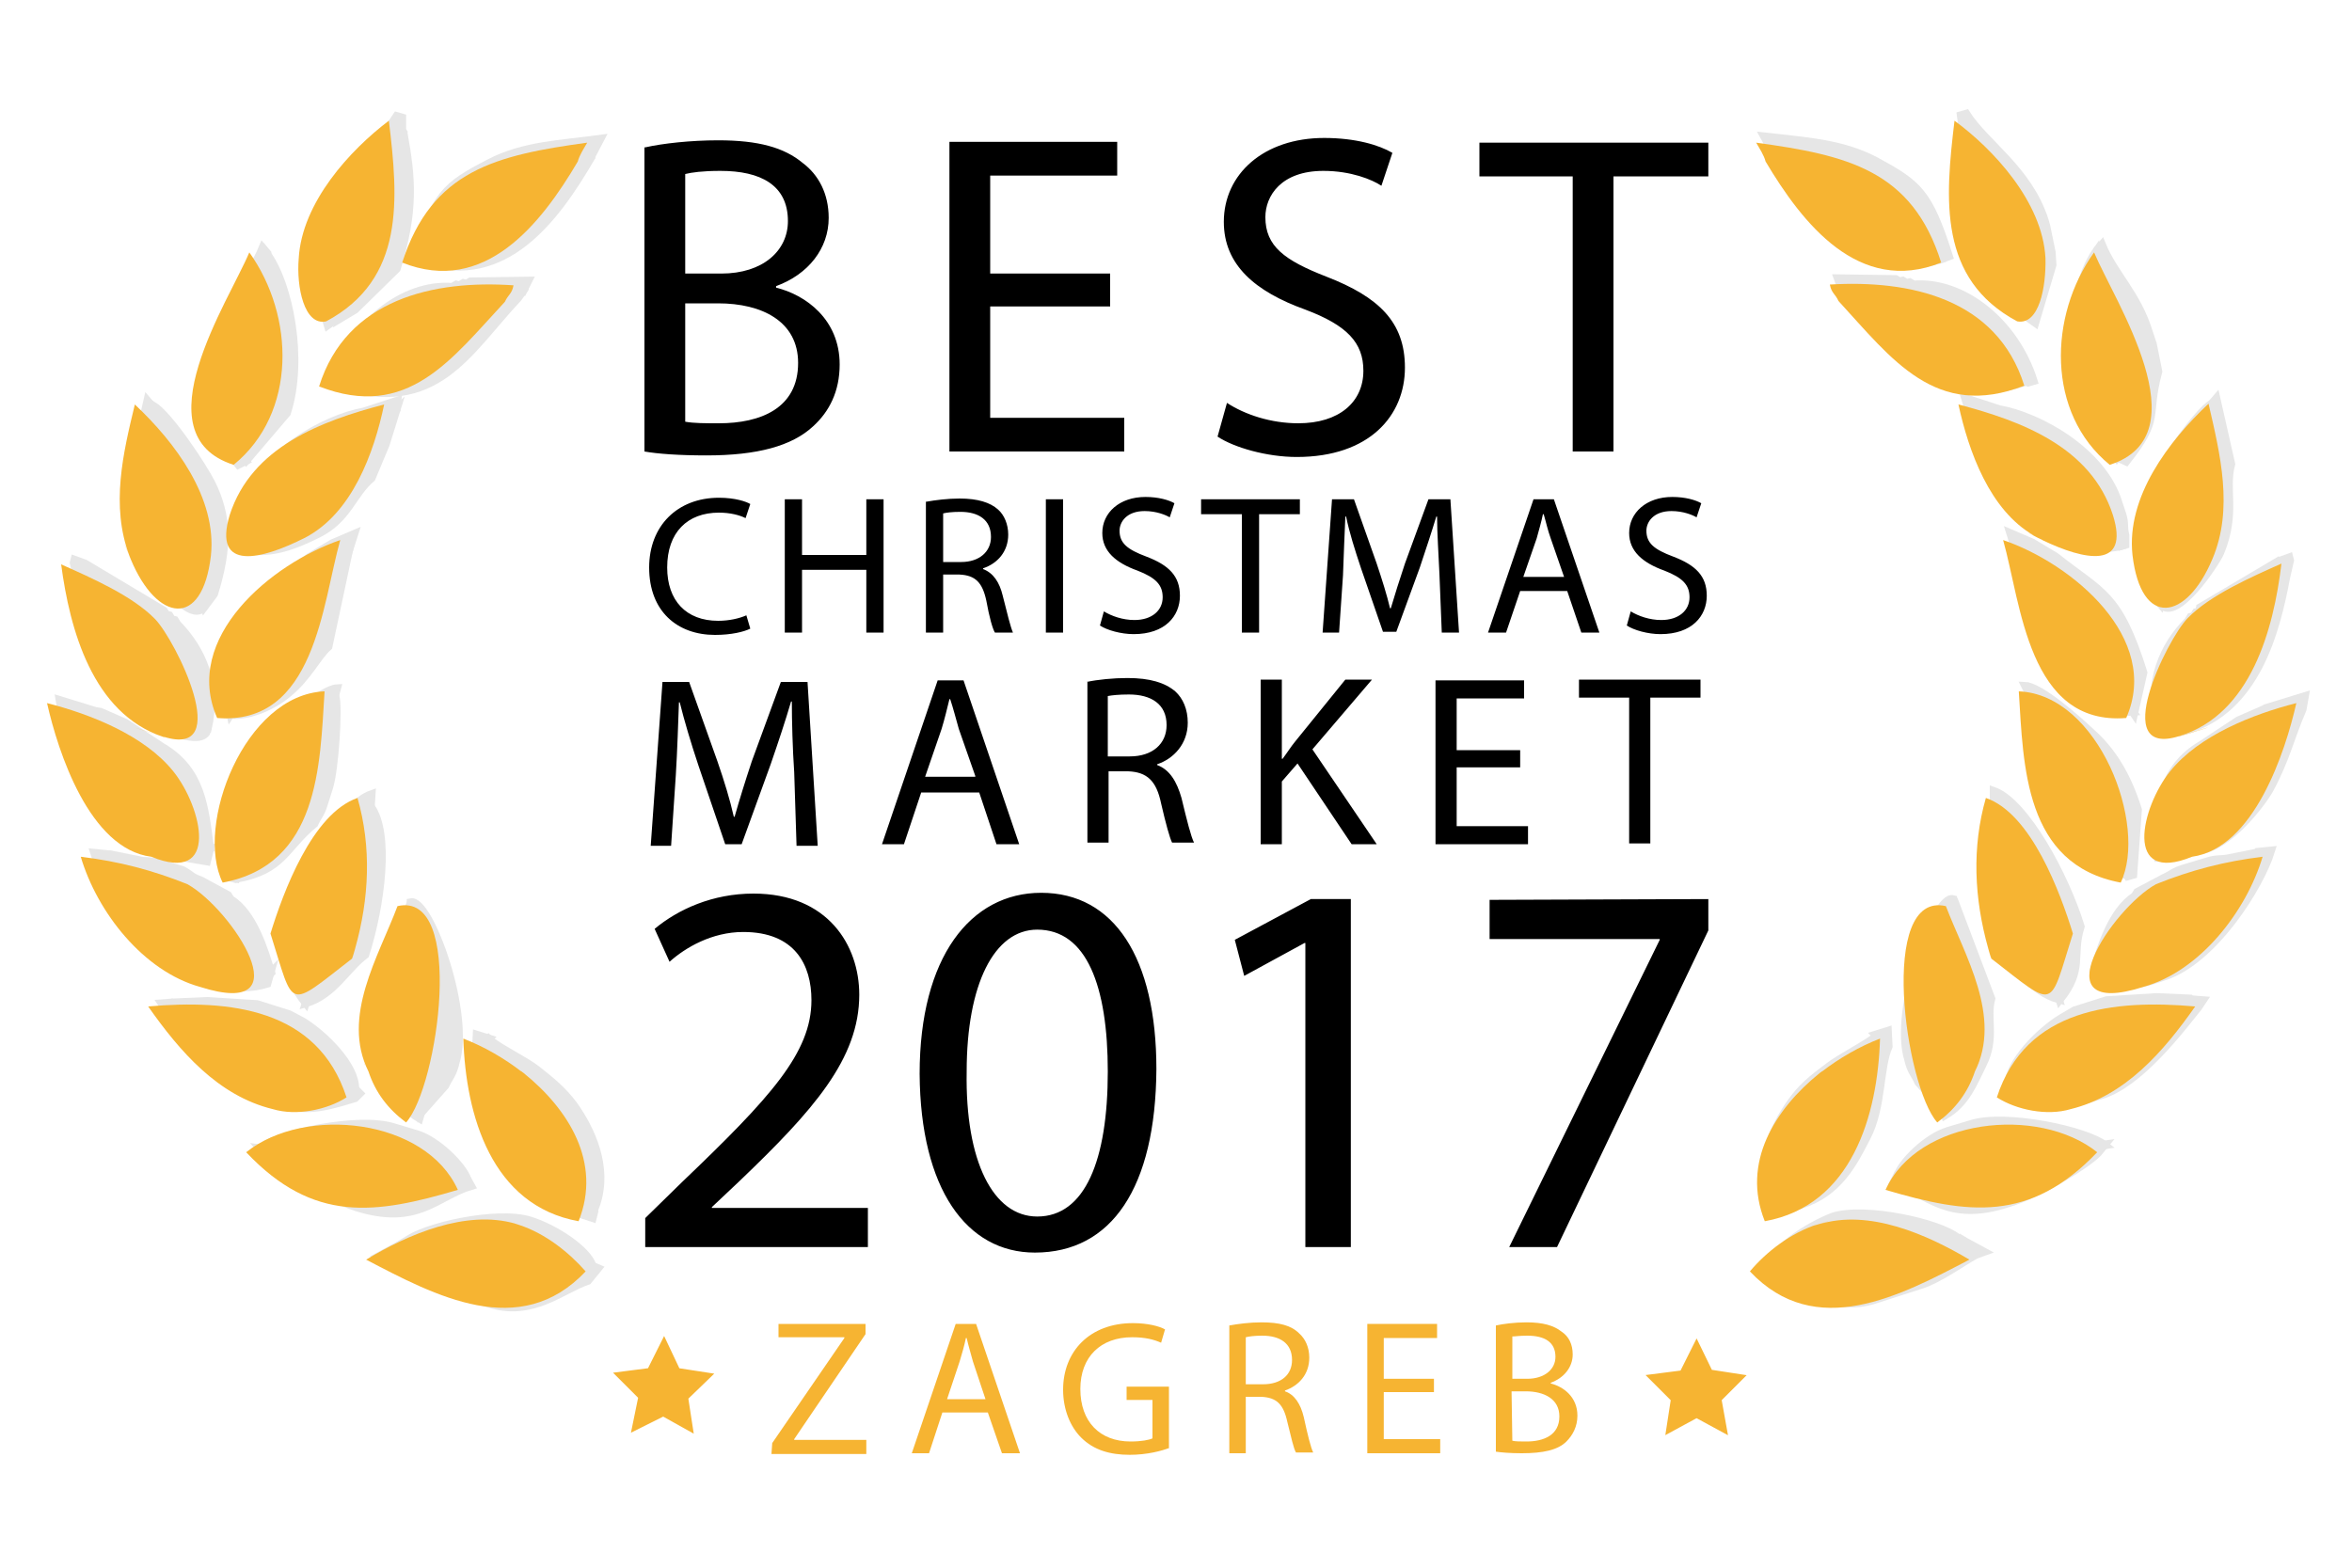 <?xml version="1.0" encoding="UTF-8" standalone="no"?>
<!DOCTYPE svg PUBLIC "-//W3C//DTD SVG 1.1//EN" "http://www.w3.org/Graphics/SVG/1.1/DTD/svg11.dtd">
<svg width="100%" height="100%" viewBox="0 0 300 200" version="1.1" xmlns="http://www.w3.org/2000/svg" xmlns:xlink="http://www.w3.org/1999/xlink" xml:space="preserve" xmlns:serif="http://www.serif.com/" style="fill-rule:evenodd;clip-rule:evenodd;">
    <g id="XMLID_597_" transform="matrix(1,0,0,1,489,-301)">
        <path id="XMLID_631_" d="M-413.5,320.8L-412.4,318.7C-417.5,319.4 -422.2,319.5 -426.6,321.8C-432.2,324.7 -433.5,325.8 -436,334L-434.9,334.4L-434.4,333.5L-413.7,319.9L-413.6,321.1L-413.5,320.8Z" style="fill:rgb(230,230,230);fill-rule:nonzero;stroke:rgb(230,230,230);stroke-width:1px;"/>
        <path id="XMLID_630_" d="M-437.7,317.6L-437.7,316L-438.4,315.8C-440.8,319.6 -446.3,322.8 -448.4,329.4L-448.6,330.1L-449.3,333.5L-449.4,335.1L-447.2,342.5L-445.8,341.5L-445.3,341.2L-444.8,340.9L-444.3,340.6L-443.8,340.3L-444.3,340.6L-444.8,340.9L-445.3,341.2L-445.8,341.5L-438.6,317.3L-437.7,317.6L-437.4,318.1L-437.7,317.6Z" style="fill:rgb(230,230,230);fill-rule:nonzero;stroke:rgb(230,230,230);stroke-width:1px;"/>
        <path id="XMLID_629_" d="M-422.2,338L-422.8,337.5L-445.9,350.1L-446.6,349.9C-444.2,342.3 -437.5,337.1 -431.3,337.6L-430.8,337.3L-430.4,337.4L-429.9,337.1L-429.5,337.2L-429,336.9L-421.6,336.8L-422.2,338Z" style="fill:rgb(230,230,230);fill-rule:nonzero;stroke:rgb(230,230,230);stroke-width:1px;"/>
        <path id="XMLID_628_" d="M-457.6,359.8L-458.6,360.3C-463.1,354.7 -461.2,354.7 -462.7,348.8L-462,345.3L-461.5,343.8C-460,338.9 -457,336.3 -455.5,332.6L-454.9,333.3L-458,359.2L-457.6,359.8Z" style="fill:rgb(230,230,230);fill-rule:nonzero;stroke:rgb(230,230,230);stroke-width:1px;"/>
        <path id="XMLID_627_" d="M-438.4,353.2L-438.3,352.1L-442.6,353.5C-447.6,354.4 -455.7,358.9 -457.8,365.4L-458.3,366.9C-458.7,368.2 -458.5,368.4 -458.7,369.6L-458.7,370.8L-458,371L-438.4,353.2Z" style="fill:rgb(230,230,230);fill-rule:nonzero;stroke:rgb(230,230,230);stroke-width:1px;"/>
        <path id="XMLID_626_" d="M-463,378.5L-469.6,352.8L-470.2,352.1L-472.1,360.5C-471.2,363.9 -472.8,366.7 -470.7,371.8C-470.1,373.1 -465,380.8 -463,378.5Z" style="fill:rgb(230,230,230);fill-rule:nonzero;stroke:rgb(230,230,230);stroke-width:1px;"/>
        <path id="XMLID_625_" d="M-444.5,371.3L-445.1,370.7L-459.6,392.2L-460.8,386.9C-457.6,376.7 -455.5,376.8 -449.6,372.1L-449.1,371.8L-448.6,371.5L-448.1,371.2L-447.6,370.9L-447.1,370.6L-446.6,370.3L-443.8,369.1L-444.5,371.3Z" style="fill:rgb(230,230,230);fill-rule:nonzero;stroke:rgb(230,230,230);stroke-width:1px;"/>
        <path id="XMLID_624_" d="M-462.6,394.1L-462.7,394.5C-463.4,395.4 -465.1,395 -466.4,394.6C-475.3,391.7 -477.8,381.9 -479.1,375L-479.6,372.8L-479.5,372.4L-478.4,372.8L-463.4,394L-462.6,394.1Z" style="fill:rgb(230,230,230);fill-rule:nonzero;stroke:rgb(230,230,230);stroke-width:1px;"/>
        <path id="XMLID_623_" d="M-446.3,389.9L-446,388.8C-448,388.9 -452.8,393.3 -454.4,394.7C-456.9,397 -459,400.1 -460.4,404.6L-459.8,412.9L-459.1,413.1L-446.3,389.9Z" style="fill:rgb(230,230,230);fill-rule:nonzero;stroke:rgb(230,230,230);stroke-width:1px;"/>
        <path id="XMLID_622_" d="M-462.2,409.3L-463,409.5L-479.9,391.5L-476.2,391.9L-481.4,390.3L-481.1,392C-479.5,395.7 -479,398.3 -476.9,402.2C-475.7,404.3 -471.6,409.5 -468,410L-462.6,410.9L-462.2,409.3Z" style="fill:rgb(230,230,230);fill-rule:nonzero;stroke:rgb(230,230,230);stroke-width:1px;"/>
        <path id="XMLID_621_" d="M-454.5,425.1L-455.1,425.7L-476,410.4L-475,410L-477,409.8C-475.6,414.4 -469.6,423.9 -463.3,425.9L-461.8,426.4C-459.3,427.2 -456.8,427.1 -454.9,426.5L-454.5,425.1Z" style="fill:rgb(230,230,230);fill-rule:nonzero;stroke:rgb(230,230,230);stroke-width:1px;"/>
        <path id="XMLID_620_" d="M-441.7,403.9L-450,429C-453.2,425 -451.6,423.3 -452.7,419.6C-450.7,413.1 -445.6,403.7 -441.6,402.3L-441.7,403.9Z" style="fill:rgb(230,230,230);fill-rule:nonzero;stroke:rgb(230,230,230);stroke-width:1px;"/>
        <path id="XMLID_619_" d="M-435.3,443L-436.6,416.1L-441.4,428.8C-440.7,431.3 -442,433.8 -440.3,437.2C-439.1,439.6 -438.2,442.1 -435.5,443.7L-435.3,443Z" style="fill:rgb(230,230,230);fill-rule:nonzero;stroke:rgb(230,230,230);stroke-width:1px;"/>
        <path id="XMLID_618_" d="M-443.7,439.9L-443.1,440.5L-443.7,441.1C-446.1,441.8 -449.4,443 -452.5,442L-455.5,441.1C-460.3,439.6 -465.4,432.9 -467.8,429.9L-468.4,429L-467.1,428.9L-443.7,439.9Z" style="fill:rgb(230,230,230);fill-rule:nonzero;stroke:rgb(230,230,230);stroke-width:1px;"/>
        <path id="XMLID_617_" d="M-413.2,455.6L-427.2,434.1L-426.6,433.5L-428.2,433L-428.3,435C-427.1,437.7 -427.5,442.8 -425.5,446.6C-423.8,449.9 -421.9,453.7 -417.1,455.2L-413.4,456.4L-413.2,455.6Z" style="fill:rgb(230,230,230);fill-rule:nonzero;stroke:rgb(230,230,230);stroke-width:1px;"/>
        <path id="XMLID_616_" d="M-428.9,452.3C-433.3,453.6 -435.7,457.5 -443.6,455C-447,453.9 -453.2,450.4 -455,448.6L-455.9,447.5L-429.4,451.4L-428.9,452.3Z" style="fill:rgb(230,230,230);fill-rule:nonzero;stroke:rgb(230,230,230);stroke-width:1px;"/>
        <path id="XMLID_615_" d="M-413.4,462.5L-439,460.8L-439.3,460.5L-438.2,459.9L-437.7,459.6L-437.2,459.3L-437.7,459.6L-438.2,459.9L-440.6,461.2L-439.5,461.6C-437.7,462.7 -434.8,464.7 -432.6,465.4L-426.7,467.3C-421.1,469.1 -417.3,465.5 -414,464.4L-412.7,462.8L-413.4,462.5Z" style="fill:rgb(230,230,230);fill-rule:nonzero;stroke:rgb(230,230,230);stroke-width:1px;"/>
        <path id="XMLID_614_" d="M-413.6,321.1C-418.2,329 -424.6,337.6 -434.9,334.3L-434.4,333.4L-413.7,319.8L-413.6,321.1Z" style="fill:rgb(230,230,230);fill-rule:nonzero;stroke:rgb(230,230,230);stroke-width:1px;"/>
        <path id="XMLID_613_" d="M-437.5,318.1C-436.5,323.7 -436.1,327.9 -438.4,335.3L-443.7,340.5L-444.2,340.8L-444.7,341.1L-445.2,341.4L-445.7,341.7L-438.5,317.5L-437.8,317.7L-437.5,318.1Z" style="fill:rgb(230,230,230);fill-rule:nonzero;stroke:rgb(230,230,230);stroke-width:1px;"/>
        <path id="XMLID_612_" d="M-452.4,353.7L-457.6,359.8L-458.1,359.2L-455,333.3C-452.1,337.2 -450.2,346.9 -452.4,353.7Z" style="fill:rgb(230,230,230);fill-rule:nonzero;stroke:rgb(230,230,230);stroke-width:1px;"/>
        <path id="XMLID_611_" d="M-422.2,338L-422.9,339C-429.4,345.9 -433.3,354.1 -445.9,350.1L-422.7,337.5L-422.2,338Z" style="fill:rgb(230,230,230);fill-rule:nonzero;stroke:rgb(230,230,230);stroke-width:1px;"/>
        <path id="XMLID_610_" d="M-439.8,357.7L-441.6,362C-444,364 -444.6,367.2 -448.4,369.1C-451,370.4 -454.4,371.9 -457.9,371.1L-458.6,370.9L-457.9,371.1L-438.4,353.2L-439.8,357.7Z" style="fill:rgb(230,230,230);fill-rule:nonzero;stroke:rgb(230,230,230);stroke-width:1px;"/>
        <path id="XMLID_609_" d="M-461.7,376.8C-459.8,370.7 -460,366.8 -462,362.7C-463.1,360.5 -467.4,354 -469.5,352.7L-462.9,378.4L-461.7,376.8Z" style="fill:rgb(230,230,230);fill-rule:nonzero;stroke:rgb(230,230,230);stroke-width:1px;"/>
        <path id="XMLID_608_" d="M-444.5,371.3L-447.1,383.5C-448.5,384.7 -449.7,387.4 -452.3,389.5C-454.1,391 -457,392.4 -459.6,392.2L-445.1,370.7L-444.5,371.3Z" style="fill:rgb(230,230,230);fill-rule:nonzero;stroke:rgb(230,230,230);stroke-width:1px;"/>
        <path id="XMLID_607_" d="M-468.1,378.9L-467.8,379.4L-467.4,379.5L-467.1,380L-466.7,380.1L-466.4,380.6C-463.2,383.9 -461.2,388.4 -462.5,394L-463.2,394L-478.3,372.8L-468.1,378.9Z" style="fill:rgb(230,230,230);fill-rule:nonzero;stroke:rgb(230,230,230);stroke-width:1px;"/>
        <path id="XMLID_606_" d="M-448.9,406.1C-448.4,405 -448.1,404.9 -447.7,403.6L-447,401.4C-446.3,399.1 -445.8,391.5 -446.2,389.8L-458.8,413.1L-459.5,412.9L-458.8,413.1C-452.8,412 -452.7,409.2 -448.9,406.1Z" style="fill:rgb(230,230,230);fill-rule:nonzero;stroke:rgb(230,230,230);stroke-width:1px;"/>
        <path id="XMLID_605_" d="M-473,393.2L-468.3,396.3C-463.2,399.3 -462.9,404.1 -462.2,409.2L-463,409.4L-479.9,391.4L-476.2,391.8L-473,393.2Z" style="fill:rgb(230,230,230);fill-rule:nonzero;stroke:rgb(230,230,230);stroke-width:1px;"/>
        <path id="XMLID_604_" d="M-442.4,422.8C-440.4,416.5 -439.2,407.3 -441.7,403.9L-450,429C-446.4,427.9 -444.9,424.7 -442.4,422.8Z" style="fill:rgb(230,230,230);fill-rule:nonzero;stroke:rgb(230,230,230);stroke-width:1px;"/>
        <path id="XMLID_603_" d="M-463.4,413.3L-459.9,415.2L-459.6,415.7C-456.7,417.5 -455.3,422.1 -454.4,425.1L-455,425.7L-475.9,410.4L-474.9,410L-471.4,410.7C-470.2,411 -470,410.7 -468.7,411.1L-465.7,412C-464.6,412.6 -464.6,412.9 -463.4,413.3Z" style="fill:rgb(230,230,230);fill-rule:nonzero;stroke:rgb(230,230,230);stroke-width:1px;"/>
        <path id="XMLID_602_" d="M-432.2,439.5L-435.3,443L-436.6,416.1C-434.2,415.6 -428.9,430.4 -430.9,436.6L-431,437C-431.4,438.3 -431.7,438.4 -432.2,439.5Z" style="fill:rgb(230,230,230);fill-rule:nonzero;stroke:rgb(230,230,230);stroke-width:1px;"/>
        <path id="XMLID_601_" d="M-412.9,454.5L-413.3,455.6L-427.3,434.1L-426.7,433.5C-425.7,434.5 -422,436.3 -420.6,437.4C-418.7,438.9 -417.2,440.1 -415.8,442C-413.6,445.1 -411.4,449.8 -412.9,454.5Z" style="fill:rgb(230,230,230);fill-rule:nonzero;stroke:rgb(230,230,230);stroke-width:1px;"/>
        <path id="XMLID_600_" d="M-450.4,431.3C-447.6,433 -443.6,437 -443.7,439.9L-467.1,428.9L-462.6,428.7L-456.2,429.1L-452.1,430.4L-450.4,431.3Z" style="fill:rgb(230,230,230);fill-rule:nonzero;stroke:rgb(230,230,230);stroke-width:1px;"/>
        <path id="XMLID_599_" d="M-429.4,451.4C-430,449.7 -433.2,446.5 -435.8,445.7L-438.8,444.8C-443.3,443.4 -453.5,445.6 -455.9,447.5L-429.4,451.4Z" style="fill:rgb(230,230,230);fill-rule:nonzero;stroke:rgb(230,230,230);stroke-width:1px;"/>
        <path id="XMLID_598_" d="M-413.4,462.5C-414.1,460.4 -418.2,457.7 -421.4,456.7C-425.6,455.4 -435,457.5 -437.3,459.4L-437.8,459.7L-438.3,460L-439.4,460.6L-439.1,460.9L-413.4,462.5Z" style="fill:rgb(230,230,230);fill-rule:nonzero;stroke:rgb(230,230,230);stroke-width:1px;"/>
    </g>
    <g transform="matrix(1,0,0,1,489,-301)">
        <path d="M-450.9,334C-451.2,337.6 -450.2,342.6 -447.4,342C-437.3,336.6 -438.2,326.4 -439.4,316.4C-444.3,320.1 -450.5,326.8 -450.9,334ZM-459.2,360.3C-451.1,353.7 -451.4,341.3 -457.2,333.2C-459.8,339.4 -471.2,356.5 -459.2,360.3ZM-471.8,352.6C-473.3,358.8 -474.9,365.5 -472.5,371.9C-473,370.8 -473.7,368.9 -472.3,372.4C-469,380.3 -463.2,381.3 -462.1,371.9C-461.3,364.5 -466.7,357.4 -471.8,352.6ZM-461.3,392.6C-448.8,393.6 -447.9,378 -445.6,369.9C-454.4,372.9 -465.8,382.4 -461.3,392.6ZM-468.2,395C-469.3,394.6 -475.6,392.6 -468.2,395C-468,395.1 -468,395.1 -468.1,395C-459.1,397.8 -466.6,382.7 -469.2,380C-472.1,377 -477.4,374.7 -481.2,373C-480.1,381.3 -477.2,392 -468.2,395Z" style="fill:rgb(246,180,50);fill-rule:nonzero;"/>
    </g>
    <g transform="matrix(1,0,0,1,489,-301)">
        <path d="M-460.6,413.6C-448.3,411.3 -448.2,398.7 -447.6,389.2C-457.8,389.6 -464.2,406.3 -460.6,413.6Z" style="fill:rgb(246,180,50);fill-rule:nonzero;"/>
    </g>
    <g transform="matrix(1,0,0,1,489,-301)">
        <path d="M-469.7,410.3C-460.9,413.9 -463.2,404 -466.9,399.4C-470.6,394.8 -477.5,392.1 -483,390.7C-481.6,396.9 -477.6,409.3 -469.7,410.3ZM-478.7,410.3C-476.6,417.4 -470.7,424.9 -463.5,426.9C-450,431.2 -459.5,416.9 -465.1,413.8C-469.6,412 -473.8,410.9 -478.7,410.3Z" style="fill:rgb(246,180,50);fill-rule:nonzero;"/>
    </g>
    <g transform="matrix(1,0,0,1,489,-301)">
        <path d="M-442,437.7C-442.1,437.6 -442.1,437.5 -442.2,437.3" style="fill:none;fill-rule:nonzero;"/>
    </g>
    <g transform="matrix(1,0,0,1,489,-301)">
        <path d="M-442.2,437.3C-442.3,437.2 -442.3,437.1 -442.4,436.9C-442.3,437.1 -442.3,437.2 -442.2,437.3ZM-442.4,437C-442.6,436.4 -442.6,436.6 -442.4,437Z" style="fill:rgb(246,180,50);fill-rule:nonzero;"/>
    </g>
    <g transform="matrix(1,0,0,1,489,-301)">
        <path d="M-437.2,444.2C-433.1,439.6 -429.6,414.6 -438.3,416.6C-440.7,423 -445.5,430.7 -442,437.7C-441.1,440.4 -439.5,442.5 -437.2,444.2ZM-454.2,442.5C-451.2,443.4 -447.3,442.6 -444.8,441C-448.5,429.6 -459.8,428.5 -470.1,429.4C-466.1,435.1 -461.2,440.8 -454.2,442.5ZM-430.6,452.8C-434.7,443.7 -450.1,442 -457.6,448C-449,457.1 -441.1,455.9 -430.6,452.8ZM-437.7,334.5C-427.2,338.7 -420,329.6 -415.3,321.6C-415.1,320.8 -414.5,319.9 -414.1,319.2C-425.7,320.8 -433.9,322.7 -437.7,334.5ZM-448.3,350.3C-437,354.7 -431.4,346.8 -424.6,339.5C-424.2,338.6 -423.7,338.5 -423.5,337.4C-433.6,336.7 -444.8,339.1 -448.3,350.3ZM-459.7,366.7C-461.9,374 -455.6,372.4 -450.1,369.6C-444.1,366.5 -441.3,358.8 -440,352.6C-448,354.7 -456.9,358 -459.7,366.7ZM-450.1,369.6C-452.6,370.9 -446.2,367.6 -450.1,369.6ZM-454.5,420.1C-451.4,429.9 -452.5,429.8 -444.1,423.3C-443.9,422.8 -443.8,422.3 -443.7,422C-441.9,415.6 -441.6,409.1 -443.4,402.8C-449.2,404.8 -452.9,414.9 -454.5,420.1ZM-415.2,456.8C-412.2,449.3 -416.5,442.5 -422.2,437.9C-422.6,437.6 -422.6,437.6 -422.5,437.7C-424.7,436 -427.3,434.5 -429.9,433.5C-429.6,443.3 -426.3,454.8 -415.2,456.8ZM-414.3,463.2C-416.4,460.8 -419.4,458.4 -422.7,457.3L-423,457.2C-425.2,456.5 -424.3,456.8 -423.3,457.1C-429.6,455.3 -437,458.5 -442.3,461.7C-433.5,466.3 -422.7,472.1 -414.3,463.2Z" style="fill:rgb(246,180,50);fill-rule:nonzero;"/>
    </g>
    <g id="XMLID_347_" transform="matrix(1,0,0,1,489,-301)">
        <path id="XMLID_111_" d="M-262.9,320.4L-262.8,320.8L-262.7,319.6L-242,333.2L-241.5,334.1L-240.4,333.7C-243,325.5 -244.3,324.5 -249.8,321.5C-254.2,319.2 -258.9,319 -264,318.4L-262.9,320.4Z" style="fill:rgb(230,230,230);fill-rule:nonzero;stroke:rgb(230,230,230);stroke-width:1px;"/>
        <path id="XMLID_110_" d="M-238.7,317.2L-239,317.7L-238.7,317.2L-238,317L-230.8,341.2L-231.3,340.9L-231.8,340.6L-232.3,340.3L-232.8,340L-230.8,341.2L-229.4,342.2L-227.2,334.8L-227.3,333.2L-228,329.8L-228.2,329.1C-230.3,322.6 -235.8,319.3 -238.2,315.5L-238.9,315.7L-238.7,317.2Z" style="fill:rgb(230,230,230);fill-rule:nonzero;stroke:rgb(230,230,230);stroke-width:1px;"/>
        <path id="XMLID_109_" d="M-254.2,337.6L-254.6,336.5L-247.2,336.6L-246.7,336.9L-246.3,336.8L-245.8,337.1L-245.4,337L-244.9,337.3C-238.7,336.8 -232,342 -229.6,349.6L-230.3,349.8L-253.5,337.2L-254.2,337.6Z" style="fill:rgb(230,230,230);fill-rule:nonzero;stroke:rgb(230,230,230);stroke-width:1px;"/>
        <path id="XMLID_108_" d="M-218.9,359.4L-218.4,358.8L-221.5,332.9L-220.9,332.2C-219.4,335.9 -216.4,338.5 -214.9,343.4L-214.4,344.9L-213.7,348.4C-215.3,354.3 -213.3,354.2 -217.8,359.9L-218.9,359.4Z" style="fill:rgb(230,230,230);fill-rule:nonzero;stroke:rgb(230,230,230);stroke-width:1px;"/>
        <path id="XMLID_107_" d="M-238,352.9L-218.6,370.7L-217.9,370.5L-217.9,369.3C-218.2,368.1 -217.9,367.9 -218.3,366.6L-218.8,365.1C-220.8,358.6 -228.9,354.1 -234,353.2L-238.3,351.8L-238,352.9Z" style="fill:rgb(230,230,230);fill-rule:nonzero;stroke:rgb(230,230,230);stroke-width:1px;"/>
        <path id="XMLID_106_" d="M-213.4,378.1C-211.4,380.5 -206.3,372.7 -205.8,371.5C-203.7,366.4 -205.3,363.5 -204.4,360.2L-206.3,351.8L-206.9,352.5L-213.4,378.1Z" style="fill:rgb(230,230,230);fill-rule:nonzero;stroke:rgb(230,230,230);stroke-width:1px;"/>
        <path id="XMLID_105_" d="M-232,370.9L-232.6,369L-229.8,370.2L-226.8,372C-220.9,376.7 -218.8,376.6 -215.6,386.8L-216.8,392.1L-231.3,370.6L-232,370.9Z" style="fill:rgb(230,230,230);fill-rule:nonzero;stroke:rgb(230,230,230);stroke-width:1px;"/>
        <path id="XMLID_103_" d="M-213.8,393.7L-213.1,393.7L-198.1,372.5L-197,372.1L-196.9,372.5L-197.4,374.7C-198.7,381.6 -201.2,391.4 -210,394.1C-211.3,394.5 -213,394.9 -213.7,394L-213.8,393.7Z" style="fill:rgb(230,230,230);fill-rule:nonzero;stroke:rgb(230,230,230);stroke-width:1px;"/>
        <path id="XMLID_102_" d="M-230.2,389.5L-217.6,412.8L-216.9,412.6L-216.3,404.3C-217.7,399.8 -219.7,396.7 -222.3,394.4C-223.9,392.9 -228.7,388.6 -230.7,388.5L-230.2,389.5Z" style="fill:rgb(230,230,230);fill-rule:nonzero;stroke:rgb(230,230,230);stroke-width:1px;"/>
        <path id="XMLID_101_" d="M-214.3,408.9L-213.8,410.4L-208.4,409.5C-204.8,409 -200.7,403.8 -199.5,401.7C-197.4,397.8 -196.9,395.2 -195.3,391.5L-195,389.8L-200.2,391.4L-196.5,391L-213.4,409L-214.3,408.9Z" style="fill:rgb(230,230,230);fill-rule:nonzero;stroke:rgb(230,230,230);stroke-width:1px;"/>
        <path id="XMLID_100_" d="M-221.9,424.7L-221.4,426.2C-219.5,426.8 -217.1,426.9 -214.5,426.1L-213,425.6C-206.7,423.6 -200.7,414.1 -199.3,409.5L-201.3,409.7L-200.3,410.1L-221.3,425.3L-221.9,424.7Z" style="fill:rgb(230,230,230);fill-rule:nonzero;stroke:rgb(230,230,230);stroke-width:1px;"/>
        <path id="XMLID_99_" d="M-234.7,403.5L-234.7,401.9C-230.7,403.3 -225.6,412.7 -223.6,419.2C-224.8,423 -223.1,424.6 -226.3,428.6L-234.7,403.5Z" style="fill:rgb(230,230,230);fill-rule:nonzero;stroke:rgb(230,230,230);stroke-width:1px;"/>
        <path id="XMLID_98_" d="M-241.1,442.6L-240.9,443.3C-238.2,441.7 -237.3,439.2 -236.1,436.8C-234.4,433.4 -235.7,430.9 -235,428.4L-239.8,415.7L-241.1,442.6Z" style="fill:rgb(230,230,230);fill-rule:nonzero;stroke:rgb(230,230,230);stroke-width:1px;"/>
        <path id="XMLID_97_" d="M-232.7,439.5L-209.3,428.5L-208,428.6L-208.6,429.5C-211,432.5 -216.1,439.2 -220.9,440.7L-223.9,441.6C-227.1,442.6 -230.4,441.4 -232.7,440.7L-233.3,440.1L-232.7,439.5Z" style="fill:rgb(230,230,230);fill-rule:nonzero;stroke:rgb(230,230,230);stroke-width:1px;"/>
        <path id="XMLID_96_" d="M-263.2,455.2L-263,455.9L-259.3,454.7C-254.5,453.2 -252.6,449.4 -250.9,446.1C-248.9,442.3 -249.3,437.2 -248.1,434.5L-248.2,432.5L-249.8,433L-249.2,433.6L-263.2,455.2Z" style="fill:rgb(230,230,230);fill-rule:nonzero;stroke:rgb(230,230,230);stroke-width:1px;"/>
        <path id="XMLID_95_" d="M-247.5,451.9L-247,450.9L-220.5,447L-221.4,448.1C-223.2,449.9 -229.4,453.5 -232.8,454.5C-240.7,457.1 -243.2,453.2 -247.5,451.9Z" style="fill:rgb(230,230,230);fill-rule:nonzero;stroke:rgb(230,230,230);stroke-width:1px;"/>
        <path id="XMLID_94_" d="M-263.1,462.1L-263.8,462.3L-262.5,463.9C-259.2,465 -255.3,468.6 -249.8,466.8L-243.9,464.9C-241.7,464.2 -238.8,462.1 -237,461.1L-235.9,460.7L-238.3,459.4L-238.8,459.1L-239.3,458.8L-238.3,459.4L-237.2,460L-237.5,460.3L-263.1,462.1Z" style="fill:rgb(230,230,230);fill-rule:nonzero;stroke:rgb(230,230,230);stroke-width:1px;"/>
        <path id="XMLID_93_" d="M-262.8,320.8L-262.7,319.6L-242,333.2L-241.5,334.1C-251.8,337.2 -258.2,328.6 -262.8,320.8Z" style="fill:rgb(230,230,230);fill-rule:nonzero;stroke:rgb(230,230,230);stroke-width:1px;"/>
        <path id="XMLID_92_" d="M-238.9,317.7L-238.6,317.2L-237.9,317L-230.7,341.2L-231.2,340.9L-231.7,340.6L-232.2,340.3L-232.7,340L-238,334.8C-240.3,327.5 -240,323.4 -238.9,317.7Z" style="fill:rgb(230,230,230);fill-rule:nonzero;stroke:rgb(230,230,230);stroke-width:1px;"/>
        <path id="XMLID_91_" d="M-224.1,353.3C-226.2,346.5 -224.3,336.8 -221.6,333L-218.5,358.9L-219,359.5L-224.1,353.3Z" style="fill:rgb(230,230,230);fill-rule:nonzero;stroke:rgb(230,230,230);stroke-width:1px;"/>
        <path id="XMLID_90_" d="M-254.2,337.6L-253.6,337.1L-230.5,349.7C-243.2,353.7 -247,345.6 -253.5,338.6L-254.2,337.6Z" style="fill:rgb(230,230,230);fill-rule:nonzero;stroke:rgb(230,230,230);stroke-width:1px;"/>
        <path id="XMLID_89_" d="M-236.6,357.3L-238,352.9L-218.6,370.7L-217.9,370.5L-218.6,370.7C-222.1,371.5 -225.5,370 -228.1,368.7C-231.9,366.7 -232.5,363.6 -234.9,361.6L-236.6,357.3Z" style="fill:rgb(230,230,230);fill-rule:nonzero;stroke:rgb(230,230,230);stroke-width:1px;"/>
        <path id="XMLID_88_" d="M-214.7,376.5L-213.4,378.1L-206.8,352.4C-208.9,353.7 -213.2,360.2 -214.3,362.4C-216.5,366.5 -216.7,370.3 -214.7,376.5Z" style="fill:rgb(230,230,230);fill-rule:nonzero;stroke:rgb(230,230,230);stroke-width:1px;"/>
        <path id="XMLID_87_" d="M-232,370.9L-231.4,370.3L-216.9,391.8C-219.5,392 -222.3,390.6 -224.2,389.1C-226.8,387 -228,384.3 -229.4,383.1L-232,370.9Z" style="fill:rgb(230,230,230);fill-rule:nonzero;stroke:rgb(230,230,230);stroke-width:1px;"/>
        <path id="XMLID_86_" d="M-208.4,378.5L-198.1,372.4L-213.1,393.6L-213.8,393.6C-215.1,388 -213.1,383.4 -209.9,380.2L-209.6,379.7L-209.2,379.6L-208.9,379.1L-208.5,379L-208.4,378.5Z" style="fill:rgb(230,230,230);fill-rule:nonzero;stroke:rgb(230,230,230);stroke-width:1px;"/>
        <path id="XMLID_85_" d="M-227.5,405.7C-223.8,408.8 -223.7,411.6 -217.5,412.7L-216.8,412.5L-217.5,412.7L-230.1,389.4C-230.5,391.1 -230,398.7 -229.3,401L-228.6,403.2C-228.3,404.5 -228,404.6 -227.5,405.7Z" style="fill:rgb(230,230,230);fill-rule:nonzero;stroke:rgb(230,230,230);stroke-width:1px;"/>
        <path id="XMLID_84_" d="M-203.5,392.9L-200.3,391.5L-196.6,391.1L-213.5,409.1L-214.3,408.9C-213.6,403.8 -213.3,399 -208.2,396L-203.5,392.9Z" style="fill:rgb(230,230,230);fill-rule:nonzero;stroke:rgb(230,230,230);stroke-width:1px;"/>
        <path id="XMLID_83_" d="M-234,422.4C-231.5,424.3 -230,427.5 -226.4,428.5L-234.7,403.4C-237.2,407 -236,416.1 -234,422.4Z" style="fill:rgb(230,230,230);fill-rule:nonzero;stroke:rgb(230,230,230);stroke-width:1px;"/>
        <path id="XMLID_82_" d="M-213,413C-211.9,412.5 -211.8,412.2 -210.5,411.8L-207.5,410.9C-206.2,410.5 -206,410.7 -204.8,410.5L-201.3,409.8L-200.3,410.2L-221.3,425.3L-221.9,424.7C-221,421.7 -219.6,417.2 -216.7,415.3L-216.4,414.8L-213,413Z" style="fill:rgb(230,230,230);fill-rule:nonzero;stroke:rgb(230,230,230);stroke-width:1px;"/>
        <path id="XMLID_81_" d="M-244.3,439.1C-244.8,438 -245.1,437.9 -245.5,436.6L-245.6,436.2C-247.6,429.9 -242.2,415.1 -239.9,415.7L-241.2,442.6L-244.3,439.1Z" style="fill:rgb(230,230,230);fill-rule:nonzero;stroke:rgb(230,230,230);stroke-width:1px;"/>
        <path id="XMLID_80_" d="M-263.5,454.1C-265,449.4 -262.7,444.7 -260.6,441.7C-259.2,439.7 -257.8,438.6 -255.8,437.1C-254.4,436 -250.7,434.1 -249.7,433.2L-249.1,433.8L-263.1,455.3L-263.5,454.1Z" style="fill:rgb(230,230,230);fill-rule:nonzero;stroke:rgb(230,230,230);stroke-width:1px;"/>
        <path id="XMLID_79_" d="M-226.1,430.9L-224.4,429.9L-220.3,428.6L-213.9,428.2L-209.4,428.4L-232.8,439.4C-232.8,436.6 -228.9,432.6 -226.1,430.9Z" style="fill:rgb(230,230,230);fill-rule:nonzero;stroke:rgb(230,230,230);stroke-width:1px;"/>
        <path id="XMLID_78_" d="M-247,451L-220.5,447.1C-222.9,445.2 -233.2,443 -237.6,444.4L-240.6,445.3C-243.2,446.1 -246.4,449.2 -247,451Z" style="fill:rgb(230,230,230);fill-rule:nonzero;stroke:rgb(230,230,230);stroke-width:1px;"/>
        <path id="XMLID_77_" d="M-263.1,462.1L-237.5,460.4L-237.2,460.1L-238.3,459.5L-238.8,459.2L-239.3,458.9C-241.6,457 -251.1,454.9 -255.2,456.2C-258.3,457.4 -262.3,460 -263.1,462.1Z" style="fill:rgb(230,230,230);fill-rule:nonzero;stroke:rgb(230,230,230);stroke-width:1px;"/>
    </g>
    <g transform="matrix(1,0,0,1,489,-301)">
        <path d="M-239.7,316.4C-240.9,326.4 -241.8,336.6 -231.7,342C-228.9,342.5 -228,337.6 -228.1,333.9C-228.5,326.7 -234.8,320 -239.7,316.4ZM-219.9,360.3C-208,356.5 -219.3,339.4 -221.9,333.2C-227.7,341.3 -228,353.7 -219.9,360.3ZM-206.8,372.3C-207.3,373.5 -204.7,367.3 -206.8,372.3Z" style="fill:rgb(246,180,50);fill-rule:nonzero;"/>
    </g>
    <g transform="matrix(1,0,0,1,489,-301)">
        <path d="M-207.3,352.5C-212.4,357.3 -217.8,364.4 -217,371.8C-215.9,381.2 -210.1,380.2 -206.8,372.3C-204.1,365.9 -205.8,359 -207.3,352.5ZM-233.5,369.9C-231.2,378 -230.3,393.6 -217.8,392.6C-213.3,382.4 -224.7,372.9 -233.5,369.9ZM-198,372.9C-201.8,374.6 -207.1,376.9 -210,379.9C-212.6,382.6 -220.1,397.8 -211,394.9C-201.9,392.1 -199,381.3 -198,372.9Z" style="fill:rgb(246,180,50);fill-rule:nonzero;"/>
    </g>
    <g transform="matrix(1,0,0,1,489,-301)">
        <path d="M-211,394.9C-212.3,395.4 -202.2,392.2 -211,394.9ZM-231.5,389.2C-230.9,398.7 -230.8,411.3 -218.5,413.6C-215,406.3 -221.3,389.6 -231.5,389.2Z" style="fill:rgb(246,180,50);fill-rule:nonzero;"/>
    </g>
    <g transform="matrix(1,0,0,1,489,-301)">
        <path d="M-212.2,399.4C-215.9,404 -218.2,413.9 -209.4,410.3C-201.5,409.2 -197.5,396.9 -196.1,390.7C-201.6,392.1 -208.5,394.8 -212.2,399.4ZM-200.4,410.3C-205.3,410.9 -209.5,412 -214,413.8C-219.6,416.9 -229.1,431.2 -215.6,426.9C-208.4,424.9 -202.5,417.3 -200.4,410.3ZM-241.9,444.2C-239.6,442.5 -238,440.4 -237.1,437.7C-233.6,430.7 -238.4,422.9 -240.8,416.6C-249.5,414.6 -246,439.6 -241.9,444.2Z" style="fill:rgb(246,180,50);fill-rule:nonzero;"/>
    </g>
    <g transform="matrix(1,0,0,1,489,-301)">
        <path d="M-236.6,436.7C-236.6,436.8 -236.7,436.8 -236.7,437C-236.7,436.8 -236.6,436.8 -236.6,436.7ZM-236.6,436.7C-236.6,436.6 -236.5,436.6 -236.6,436.7Z" style="fill:rgb(246,180,50);fill-rule:nonzero;"/>
    </g>
    <g transform="matrix(1,0,0,1,489,-301)">
        <path d="M-236.7,437C-236.8,437.1 -236.8,437.2 -236.9,437.4" style="fill:none;fill-rule:nonzero;"/>
    </g>
    <g transform="matrix(1,0,0,1,489,-301)">
        <path d="M-209,429.4C-219.3,428.5 -230.6,429.6 -234.3,441C-231.8,442.6 -227.9,443.4 -224.9,442.5C-217.9,440.8 -213,435.1 -209,429.4ZM-221.5,448C-229,442 -244.4,443.7 -248.5,452.8C-238,455.9 -230.1,457 -221.5,448ZM-265,319.2C-264.6,319.9 -264,320.8 -263.8,321.6C-259.1,329.5 -251.9,338.7 -241.4,334.5C-245.1,322.7 -253.4,320.8 -265,319.2ZM-255.6,337.3C-255.4,338.4 -254.9,338.5 -254.5,339.4C-247.7,346.8 -242.1,354.6 -230.8,350.2C-234.3,339 -245.5,336.7 -255.6,337.3ZM-229.6,369.3C-230.4,368.9 -231,368.6 -229.1,369.6C-228.5,369.9 -228.4,369.9 -228.5,369.9C-223.1,372.5 -217.3,373.7 -219.5,366.7C-222.3,358 -231.2,354.7 -239.2,352.6C-237.9,358.6 -235.2,366.1 -229.6,369.3ZM-235.7,402.8C-237.5,409.1 -237.2,415.6 -235.4,422C-235.3,422.3 -235.2,422.8 -235,423.3C-226.6,429.8 -227.7,429.9 -224.6,420.1C-226.2,414.9 -229.9,404.8 -235.7,402.8ZM-256.9,437.9C-262.6,442.5 -266.9,449.3 -263.9,456.8C-252.8,454.8 -249.5,443.3 -249.2,433.5C-251.8,434.5 -254.4,436 -256.6,437.7C-256.5,437.6 -256.5,437.6 -256.9,437.9ZM-237.8,461.7C-243.2,458.5 -250.6,455.2 -257,457.2C-256,456.9 -254.8,456.5 -257.1,457.2C-258.4,457.6 -257.9,457.5 -257.2,457.2C-260.6,458.3 -263.7,460.7 -265.8,463.2C-257.4,472.1 -246.6,466.3 -237.8,461.7Z" style="fill:rgb(246,180,50);fill-rule:nonzero;"/>
    </g>
    <g transform="matrix(1,0,0,1,489,-301)">
        <path d="M-406.7,319.8C-404.5,319.3 -400.9,318.9 -397.4,318.9C-392.3,318.9 -389,319.8 -386.6,321.8C-384.6,323.3 -383.3,325.7 -383.3,328.8C-383.3,332.7 -385.9,336 -390,337.5L-390,337.7C-386.3,338.6 -381.9,341.7 -381.9,347.5C-381.9,350.9 -383.2,353.5 -385.3,355.4C-388,357.9 -392.4,359.1 -398.9,359.1C-402.4,359.1 -405.1,358.9 -406.8,358.6L-406.8,319.8L-406.7,319.8ZM-401.6,335.9L-397,335.9C-391.7,335.9 -388.5,333 -388.5,329.2C-388.5,324.6 -392,322.8 -397.1,322.8C-399.4,322.8 -400.8,323 -401.6,323.2L-401.6,335.9ZM-401.6,354.8C-400.5,355 -399.1,355 -397.3,355C-392,355 -387.2,353.1 -387.2,347.3C-387.2,342 -391.8,339.7 -397.4,339.7L-401.6,339.7L-401.6,354.8ZM-347.4,340.1L-362.7,340.1L-362.7,354.3L-345.6,354.3L-345.6,358.6L-367.9,358.6L-367.9,319.1L-346.5,319.1L-346.5,323.4L-362.7,323.4L-362.7,335.9L-347.4,335.9L-347.4,340.1ZM-332.5,352.4C-330.2,353.9 -326.9,355 -323.4,355C-318.2,355 -315.1,352.3 -315.1,348.3C-315.1,344.7 -317.2,342.5 -322.5,340.5C-328.9,338.2 -332.9,334.8 -332.9,329.3C-332.9,323.2 -327.8,318.6 -320.1,318.6C-316.1,318.6 -313.1,319.5 -311.4,320.5L-312.8,324.7C-314,323.9 -316.7,322.8 -320.2,322.8C-325.6,322.8 -327.6,326 -327.6,328.7C-327.6,332.4 -325.2,334.2 -319.8,336.3C-313.1,338.9 -309.8,342.1 -309.8,347.9C-309.8,354 -314.3,359.3 -323.6,359.3C-327.4,359.3 -331.6,358.1 -333.7,356.7L-332.5,352.4ZM-288.3,323.5L-300.3,323.5L-300.3,319.2L-271.1,319.2L-271.1,323.5L-283.2,323.5L-283.2,358.6L-288.4,358.6L-288.4,323.5L-288.3,323.5Z" style="fill-rule:nonzero;"/>
    </g>
    <g transform="matrix(1,0,0,1,489,-301)">
        <path d="M-393.3,381.2C-394.1,381.6 -395.7,382 -397.8,382C-402.6,382 -406.2,379 -406.2,373.4C-406.2,368.1 -402.6,364.5 -397.3,364.5C-395.2,364.5 -393.8,365 -393.3,365.3L-393.9,367.1C-394.7,366.7 -395.9,366.4 -397.3,366.4C-401.3,366.4 -403.9,368.9 -403.9,373.4C-403.9,377.6 -401.5,380.2 -397.4,380.2C-396,380.2 -394.7,379.9 -393.8,379.5L-393.3,381.2ZM-386.7,364.7L-386.7,371.8L-378.5,371.8L-378.5,364.7L-376.3,364.7L-376.3,381.7L-378.5,381.7L-378.5,373.7L-386.7,373.7L-386.7,381.7L-388.9,381.7L-388.9,364.7L-386.7,364.7ZM-370.8,365C-369.7,364.8 -368.1,364.6 -366.6,364.6C-364.3,364.6 -362.7,365.1 -361.7,366C-360.9,366.7 -360.4,367.9 -360.4,369.2C-360.4,371.4 -361.8,372.9 -363.6,373.5L-363.6,373.6C-362.3,374.1 -361.5,375.3 -361.1,377C-360.5,379.4 -360.1,381 -359.8,381.7L-362.1,381.7C-362.4,381.2 -362.8,379.8 -363.2,377.6C-363.7,375.3 -364.6,374.4 -366.6,374.3L-368.7,374.3L-368.7,381.7L-370.9,381.7L-370.9,365L-370.8,365ZM-368.6,372.7L-366.4,372.7C-364.1,372.7 -362.6,371.4 -362.6,369.5C-362.6,367.3 -364.2,366.3 -366.5,366.3C-367.6,366.3 -368.3,366.4 -368.7,366.5L-368.7,372.7L-368.6,372.7ZM-353.4,364.7L-353.4,381.7L-355.6,381.7L-355.6,364.7L-353.4,364.7ZM-348.2,379C-347.2,379.6 -345.8,380.1 -344.3,380.1C-342.1,380.1 -340.7,378.9 -340.7,377.2C-340.7,375.6 -341.6,374.7 -343.9,373.8C-346.7,372.8 -348.4,371.3 -348.4,369C-348.4,366.4 -346.2,364.4 -342.9,364.4C-341.2,364.4 -339.9,364.8 -339.2,365.2L-339.8,367C-340.3,366.7 -341.5,366.2 -343,366.2C-345.3,366.2 -346.2,367.6 -346.2,368.7C-346.2,370.3 -345.2,371.1 -342.8,372C-339.9,373.1 -338.5,374.5 -338.5,377C-338.5,379.6 -340.4,381.9 -344.4,381.9C-346,381.9 -347.8,381.4 -348.7,380.8L-348.2,379ZM-330.6,366.6L-335.8,366.6L-335.8,364.7L-323.2,364.7L-323.2,366.6L-328.4,366.6L-328.4,381.7L-330.6,381.7L-330.6,366.6ZM-305.4,374.2C-305.5,371.8 -305.7,369 -305.7,366.9L-305.8,366.9C-306.4,368.9 -307.1,371 -307.9,373.4L-310.9,381.6L-312.6,381.6L-315.4,373.5C-316.2,371.1 -316.9,368.9 -317.3,366.9L-317.4,366.9C-317.5,369 -317.6,371.8 -317.7,374.4L-318.2,381.7L-320.3,381.7L-319.1,364.7L-316.3,364.7L-313.4,372.9C-312.7,375 -312.1,376.9 -311.7,378.6L-311.6,378.6C-311.1,376.9 -310.5,375 -309.8,372.9L-306.8,364.7L-304,364.7L-302.9,381.7L-305.1,381.7L-305.4,374.2ZM-295.1,376.4L-296.9,381.7L-299.2,381.7L-293.4,364.7L-290.8,364.7L-285,381.7L-287.3,381.7L-289.1,376.4L-295.1,376.4ZM-289.5,374.6L-291.2,369.7C-291.6,368.6 -291.8,367.6 -292.1,366.6L-292.2,366.6C-292.4,367.6 -292.7,368.6 -293,369.7L-294.7,374.6L-289.5,374.6ZM-281,379C-280,379.6 -278.6,380.1 -277.1,380.1C-274.9,380.1 -273.5,378.9 -273.5,377.2C-273.5,375.6 -274.4,374.7 -276.7,373.8C-279.5,372.8 -281.2,371.3 -281.2,369C-281.2,366.4 -279,364.4 -275.7,364.4C-274,364.4 -272.7,364.8 -272,365.2L-272.6,367C-273.1,366.7 -274.3,366.2 -275.8,366.2C-278.1,366.2 -279,367.6 -279,368.7C-279,370.3 -278,371.1 -275.6,372C-272.7,373.1 -271.3,374.5 -271.3,377C-271.3,379.6 -273.2,381.9 -277.2,381.9C-278.8,381.9 -280.6,381.4 -281.5,380.8L-281,379Z" style="fill-rule:nonzero;"/>
    </g>
    <g transform="matrix(1,0,0,1,489,-301)">
        <path d="M-406.7,460.1L-406.7,456.4L-402,451.8C-390.7,441 -385.5,435.3 -385.5,428.6C-385.5,424.1 -387.6,419.9 -394.2,419.9C-398.2,419.9 -401.6,421.9 -403.6,423.7L-405.5,419.5C-402.5,417 -398.1,415 -392.9,415C-383.4,415 -379.4,421.6 -379.4,427.9C-379.4,436.1 -385.3,442.7 -394.7,451.7L-398.2,455L-398.2,455.1L-378.3,455.1L-378.3,460.1L-406.7,460.1ZM-357,460.8C-365.7,460.8 -371.6,452.7 -371.7,438C-371.7,423.1 -365.2,414.9 -356.2,414.9C-346.9,414.9 -341.5,423.2 -341.5,437.4C-341.6,452.5 -347.2,460.8 -357,460.8ZM-356.7,456.2C-350.6,456.2 -347.7,449 -347.7,437.7C-347.7,426.8 -350.4,419.6 -356.7,419.6C-362.2,419.6 -365.7,426.6 -365.7,437.7C-365.9,449.2 -362.3,456.2 -356.7,456.2ZM-322.5,421.3L-322.6,421.3L-330.3,425.5L-331.5,420.9L-321.8,415.7L-316.7,415.7L-316.7,460.1L-322.5,460.1L-322.5,421.3ZM-271.1,415.7L-271.1,419.7L-290.4,460.1L-296.5,460.1L-277.3,420.9L-277.3,420.8L-299,420.8L-299,415.8L-271.1,415.7Z" style="fill-rule:nonzero;"/>
    </g>
    <g transform="matrix(1,0,0,1,489,-301)">
        <path d="M-387.7,399.5C-387.9,396.6 -388,393 -388,390.5L-388.1,390.5C-388.8,392.9 -389.7,395.6 -390.7,398.5L-394.4,408.7L-396.5,408.7L-399.9,398.7C-400.9,395.7 -401.7,393 -402.3,390.6L-402.4,390.6C-402.5,393.2 -402.6,396.7 -402.8,399.9L-403.4,408.9L-406,408.9L-404.5,388L-401.1,388L-397.5,398.1C-396.6,400.7 -395.9,403 -395.4,405.2L-395.3,405.2C-394.7,403.1 -394,400.8 -393.1,398.1L-389.4,388L-386,388L-384.7,408.9L-387.4,408.9L-387.7,399.5ZM-371.5,402.1L-373.7,408.7L-376.5,408.7L-369.4,387.8L-366.1,387.8L-359,408.7L-361.9,408.7L-364.1,402.1L-371.5,402.1ZM-364.6,400L-366.7,394C-367.1,392.6 -367.4,391.4 -367.8,390.2L-367.9,390.2C-368.2,391.4 -368.5,392.7 -368.9,394L-371,400.1L-364.6,400.1L-364.6,400ZM-350.4,388C-349,387.7 -347,387.5 -345.2,387.5C-342.3,387.5 -340.4,388.1 -339.1,389.2C-338.1,390.1 -337.5,391.5 -337.5,393.2C-337.5,395.9 -339.3,397.8 -341.4,398.5L-341.4,398.6C-339.8,399.2 -338.9,400.7 -338.3,402.8C-337.6,405.7 -337.1,407.7 -336.7,408.5L-339.5,408.5C-339.8,407.9 -340.3,406.1 -340.9,403.5C-341.5,400.6 -342.7,399.5 -345.1,399.4L-347.6,399.4L-347.6,408.5L-350.3,408.5L-350.3,388L-350.4,388ZM-347.7,397.5L-344.9,397.5C-342,397.5 -340.2,395.9 -340.2,393.5C-340.2,390.8 -342.2,389.6 -345,389.6C-346.3,389.6 -347.2,389.7 -347.7,389.8L-347.7,397.5ZM-328.2,387.7L-325.5,387.7L-325.5,397.8L-325.4,397.8C-324.8,397 -324.3,396.2 -323.8,395.6L-317.4,387.7L-314,387.7L-321.6,396.6L-313.4,408.7L-316.6,408.7L-323.5,398.4L-325.5,400.7L-325.5,408.7L-328.2,408.7L-328.2,387.7ZM-295.1,398.9L-303.2,398.9L-303.2,406.4L-294.1,406.4L-294.1,408.7L-305.9,408.7L-305.9,387.8L-294.6,387.8L-294.6,390.1L-303.2,390.1L-303.2,396.7L-295.1,396.7L-295.1,398.9ZM-281.2,390L-287.6,390L-287.6,387.7L-272.1,387.7L-272.1,390L-278.5,390L-278.5,408.6L-281.2,408.6L-281.2,390Z" style="fill-rule:nonzero;"/>
    </g>
    <g transform="matrix(1,0,0,1,489,-301)">
        <path d="M-404.3,472.3L-402.6,475.9L-398.7,476.5L-401.6,479.3L-401,483.2L-404.4,481.3L-408,483.1L-407.2,479.2L-410,476.4L-406.1,475.9L-404.3,472.3Z" style="fill:rgb(246,180,50);fill-rule:nonzero;stroke:rgb(246,180,50);stroke-width:0.75px;"/>
    </g>
    <g transform="matrix(1,0,0,1,489,-301)">
        <path d="M-390.5,485.1L-381.3,471.7L-381.3,471.6L-389.7,471.6L-389.7,469.9L-378.6,469.9L-378.6,471.2L-387.7,484.6L-387.7,484.7L-378.5,484.7L-378.5,486.5L-390.6,486.5L-390.5,485.1Z" style="fill:rgb(246,180,50);fill-rule:nonzero;"/>
        <path d="M-368.8,481.2L-370.5,486.4L-372.7,486.4L-367.1,469.9L-364.5,469.9L-358.9,486.4L-361.2,486.4L-363,481.2L-368.8,481.2ZM-363.3,479.5L-364.9,474.7C-365.2,473.6 -365.5,472.6 -365.7,471.7L-365.8,471.7C-366,472.7 -366.3,473.7 -366.6,474.7L-368.2,479.5L-363.3,479.5Z" style="fill:rgb(246,180,50);fill-rule:nonzero;"/>
        <path d="M-339.8,485.7C-340.8,486.1 -342.7,486.6 -344.9,486.6C-347.4,486.6 -349.5,486 -351.1,484.4C-352.5,483 -353.4,480.8 -353.4,478.3C-353.4,473.4 -350,469.8 -344.5,469.8C-342.6,469.8 -341.1,470.2 -340.4,470.6L-340.9,472.3C-341.8,471.9 -342.9,471.6 -344.6,471.6C-348.6,471.6 -351.2,474.1 -351.2,478.2C-351.2,482.4 -348.7,484.9 -344.8,484.9C-343.4,484.9 -342.4,484.7 -342,484.5L-342,479.6L-345.3,479.6L-345.3,477.9L-339.9,477.9L-339.9,485.7L-339.8,485.7Z" style="fill:rgb(246,180,50);fill-rule:nonzero;"/>
        <path d="M-332.2,470.1C-331.1,469.9 -329.6,469.7 -328.1,469.7C-325.8,469.7 -324.3,470.1 -323.3,471.1C-322.5,471.8 -322,472.9 -322,474.2C-322,476.4 -323.4,477.8 -325.1,478.4L-325.1,478.5C-323.9,478.9 -323.1,480.1 -322.7,481.8C-322.2,484.1 -321.8,485.7 -321.5,486.3L-323.7,486.3C-324,485.8 -324.3,484.4 -324.8,482.4C-325.3,480.1 -326.2,479.3 -328.1,479.2L-330.1,479.2L-330.1,486.4L-332.2,486.4L-332.2,470.1ZM-330.1,477.6L-327.9,477.6C-325.6,477.6 -324.2,476.4 -324.2,474.5C-324.2,472.4 -325.7,471.4 -328,471.4C-329,471.4 -329.7,471.5 -330.1,471.6L-330.1,477.6Z" style="fill:rgb(246,180,50);fill-rule:nonzero;"/>
        <path d="M-306.1,478.6L-312.5,478.6L-312.5,484.6L-305.3,484.6L-305.3,486.4L-314.6,486.4L-314.6,469.9L-305.7,469.9L-305.7,471.7L-312.5,471.7L-312.5,476.9L-306.1,476.9L-306.1,478.6Z" style="fill:rgb(246,180,50);fill-rule:nonzero;"/>
        <path d="M-298.2,470.1C-297.3,469.9 -295.8,469.7 -294.3,469.7C-292.2,469.7 -290.8,470.1 -289.8,470.9C-288.9,471.5 -288.4,472.5 -288.4,473.8C-288.4,475.4 -289.5,476.8 -291.2,477.4L-291.2,477.5C-289.6,477.9 -287.8,479.2 -287.8,481.6C-287.8,483 -288.4,484.1 -289.2,484.9C-290.3,486 -292.2,486.4 -294.9,486.4C-296.4,486.4 -297.5,486.3 -298.2,486.2L-298.2,470.1ZM-296.1,476.9L-294.2,476.9C-292,476.9 -290.6,475.7 -290.6,474.1C-290.6,472.2 -292,471.4 -294.2,471.4C-295.2,471.4 -295.7,471.5 -296.1,471.5L-296.1,476.9ZM-296.1,484.8C-295.7,484.9 -295.1,484.9 -294.3,484.9C-292.1,484.9 -290.1,484.1 -290.1,481.7C-290.1,479.5 -292,478.5 -294.4,478.5L-296.2,478.5L-296.1,484.8Z" style="fill:rgb(246,180,50);fill-rule:nonzero;"/>
    </g>
    <g transform="matrix(1,0,0,1,489,-301)">
        <path d="M-272.6,472.6L-270.9,476.1L-267,476.7L-269.8,479.5L-269.1,483.4L-272.6,481.5L-276.1,483.4L-275.5,479.5L-278.3,476.7L-274.4,476.2L-272.6,472.6Z" style="fill:rgb(246,180,50);fill-rule:nonzero;stroke:rgb(246,180,50);stroke-width:0.75px;"/>
    </g>
</svg>
